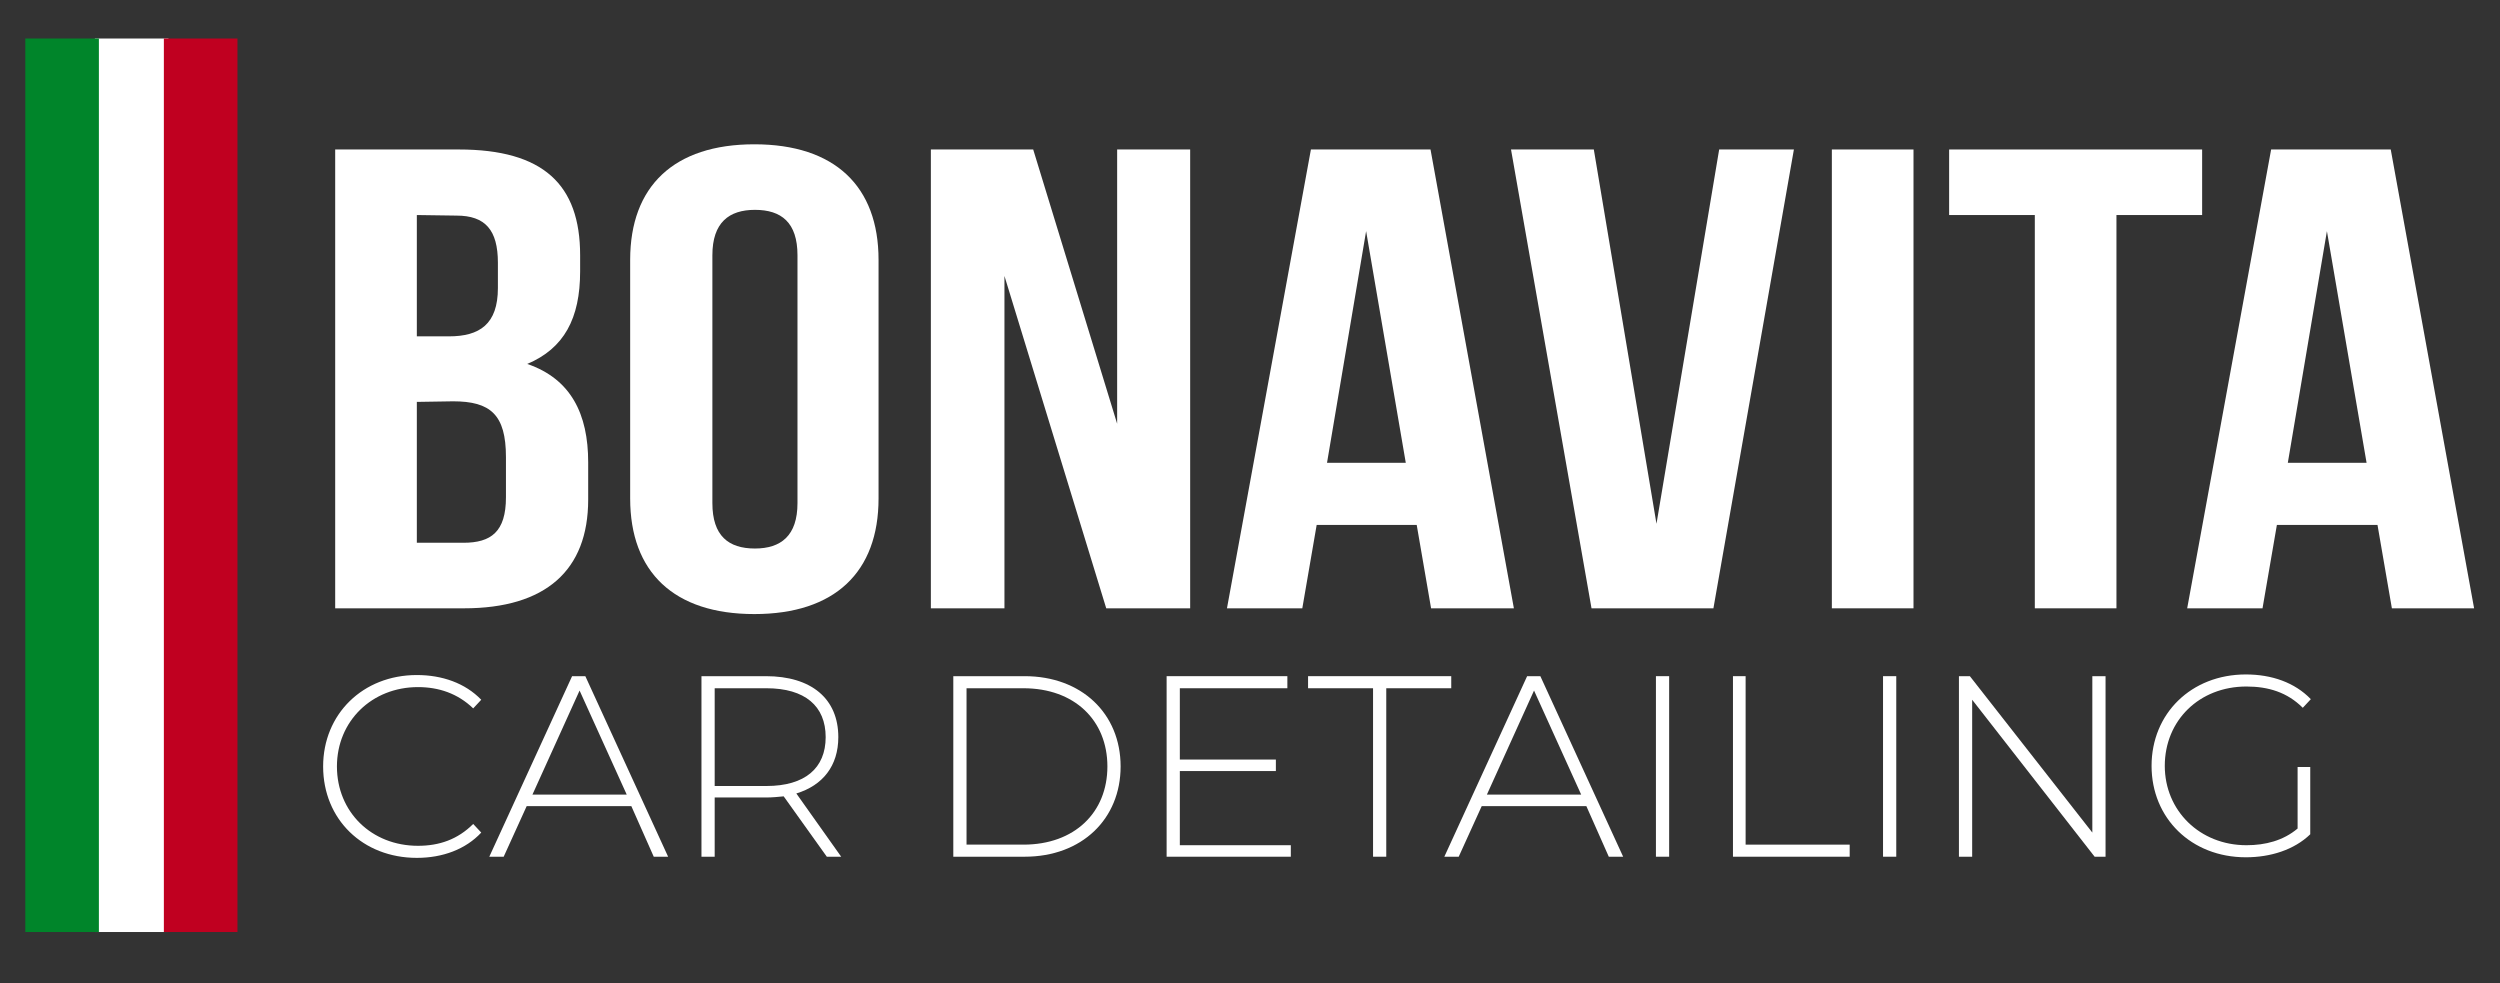 <?xml version="1.0" encoding="UTF-8"?>
<svg xmlns="http://www.w3.org/2000/svg" width="150" height="59" viewBox="0 0 150 59" fill="none">
  <rect x="0" y="0" width="150" height="59" fill="#333333" stroke="none"/>
  <path d="M34.808 15.316V16.282C34.808 19.111 33.842 20.905 31.634 21.837C34.256 22.734 35.291 24.838 35.291 27.736V29.978C35.291 34.222 32.738 36.499 27.839 36.499H20.111V8.969H27.529C32.6 8.969 34.808 11.073 34.808 15.316ZM25.01 12.902V20.181H26.942C28.77 20.181 29.874 19.456 29.874 17.283V15.765C29.874 13.799 29.116 12.936 27.39 12.936L25.01 12.902ZM25.01 24.114V32.566H27.805C29.46 32.566 30.357 31.91 30.357 29.84V27.425C30.357 24.873 29.426 24.079 27.183 24.079L25.01 24.114Z" fill="white"></path>
  <path d="M37.81 15.592C37.81 11.177 40.431 8.658 45.261 8.658C50.091 8.658 52.713 11.177 52.713 15.592V29.909C52.713 34.325 50.091 36.844 45.261 36.844C40.431 36.844 37.81 34.325 37.81 29.909V15.592ZM42.743 30.185C42.743 32.152 43.709 32.911 45.296 32.911C46.848 32.911 47.849 32.152 47.849 30.185V15.316C47.849 13.35 46.883 12.591 45.296 12.591C43.743 12.591 42.743 13.35 42.743 15.316V30.185Z" fill="white"></path>
  <path d="M60.267 16.558V36.499H55.852V8.969H61.992L67.029 25.425V8.969H71.41V36.499H66.374L60.267 16.558Z" fill="white"></path>
  <path d="M90.833 36.499H85.865L85.003 31.496H79L78.138 36.499H73.618L78.655 8.969H85.831L90.833 36.499ZM79.621 27.77H84.347L81.967 13.868L79.621 27.77Z" fill="white"></path>
  <path d="M99.389 31.427L103.15 8.969H107.634L102.805 36.499H95.491L90.661 8.969H95.629L99.389 31.427Z" fill="white"></path>
  <path d="M109.911 8.969H114.81V36.499H109.911V8.969Z" fill="white"></path>
  <path d="M116.948 8.969H132.128V12.902H126.987V36.499H122.089V12.902H116.948V8.969Z" fill="white"></path>
  <path d="M148.446 36.499H143.513L142.65 31.496H136.613L135.751 36.499H131.231L136.268 8.969H143.444L148.446 36.499ZM137.269 27.77H141.995L139.615 13.868L137.269 27.77Z" fill="white"></path>
  <path d="M10.107 2.311H5.691V55.921H10.107V2.311Z" fill="white"></path>
  <path d="M5.933 2.311H1.518V55.921H5.933V2.311Z" fill="#00852A"></path>
  <path d="M14.248 2.311H9.832V55.921H14.248V2.311Z" fill="#C00020"></path>
  <path d="M19.388 45.987C19.388 42.848 21.768 40.502 25.011 40.502C26.529 40.502 27.909 40.985 28.875 41.985L28.392 42.503C27.46 41.606 26.322 41.226 25.08 41.226C22.32 41.226 20.216 43.262 20.216 45.987C20.216 48.713 22.286 50.748 25.08 50.748C26.356 50.748 27.46 50.369 28.392 49.437L28.875 49.955C27.943 50.955 26.563 51.472 25.011 51.472C21.768 51.472 19.388 49.161 19.388 45.987Z" fill="white"></path>
  <path d="M37.88 48.367H31.601L30.221 51.403H29.358L34.326 40.57H35.12L40.087 51.403H39.225L37.88 48.367ZM37.604 47.677L34.775 41.433L31.946 47.677H37.604Z" fill="white"></path>
  <path d="M49.609 51.403L47.021 47.781C46.676 47.815 46.331 47.849 45.986 47.849H42.881V51.403H42.088V40.57H45.952C48.677 40.57 50.299 41.916 50.299 44.227C50.299 45.952 49.367 47.125 47.78 47.608L50.471 51.403H49.609ZM45.986 47.16C48.298 47.16 49.54 46.09 49.54 44.227C49.54 42.364 48.298 41.295 45.986 41.295H42.881V47.16H45.986Z" fill="white"></path>
  <path d="M57.198 40.57H61.476C64.891 40.57 67.237 42.813 67.237 45.987C67.237 49.126 64.926 51.403 61.476 51.403H57.198V40.57ZM61.407 50.678C64.478 50.678 66.444 48.746 66.444 45.987C66.444 43.227 64.478 41.295 61.407 41.295H57.992V50.678H61.407Z" fill="white"></path>
  <path d="M77.449 50.678V51.403H69.997V40.57H77.242V41.295H70.79V45.573H76.552V46.263H70.79V50.713H77.449V50.678Z" fill="white"></path>
  <path d="M82.383 41.295H78.484V40.57H87.075V41.295H83.176V51.403H82.383V41.295Z" fill="white"></path>
  <path d="M95.181 48.367H88.903L87.523 51.403H86.66L91.628 40.57H92.421L97.389 51.403H96.527L95.181 48.367ZM94.871 47.677L92.042 41.433L89.213 47.677H94.871Z" fill="white"></path>
  <path d="M99.356 40.57H100.149V51.403H99.356V40.57Z" fill="white"></path>
  <path d="M103.943 40.57H104.737V50.678H110.981V51.403H103.978V40.57H103.943Z" fill="white"></path>
  <path d="M112.982 40.57H113.776V51.403H112.982V40.57Z" fill="white"></path>
  <path d="M126.333 40.57V51.403H125.678L118.33 41.985V51.403H117.536V40.57H118.192L125.54 49.954V40.57H126.333Z" fill="white"></path>
  <path d="M137.856 46.021H138.615V50.057C137.649 50.989 136.235 51.437 134.752 51.437C131.474 51.437 129.094 49.092 129.094 45.952C129.094 42.813 131.474 40.467 134.752 40.467C136.304 40.467 137.684 40.95 138.65 41.95L138.167 42.468C137.235 41.536 136.097 41.191 134.786 41.191C131.957 41.191 129.887 43.227 129.887 45.952C129.887 48.643 131.992 50.713 134.786 50.713C135.924 50.713 136.994 50.437 137.856 49.712V46.021Z" fill="white"></path>
</svg>
